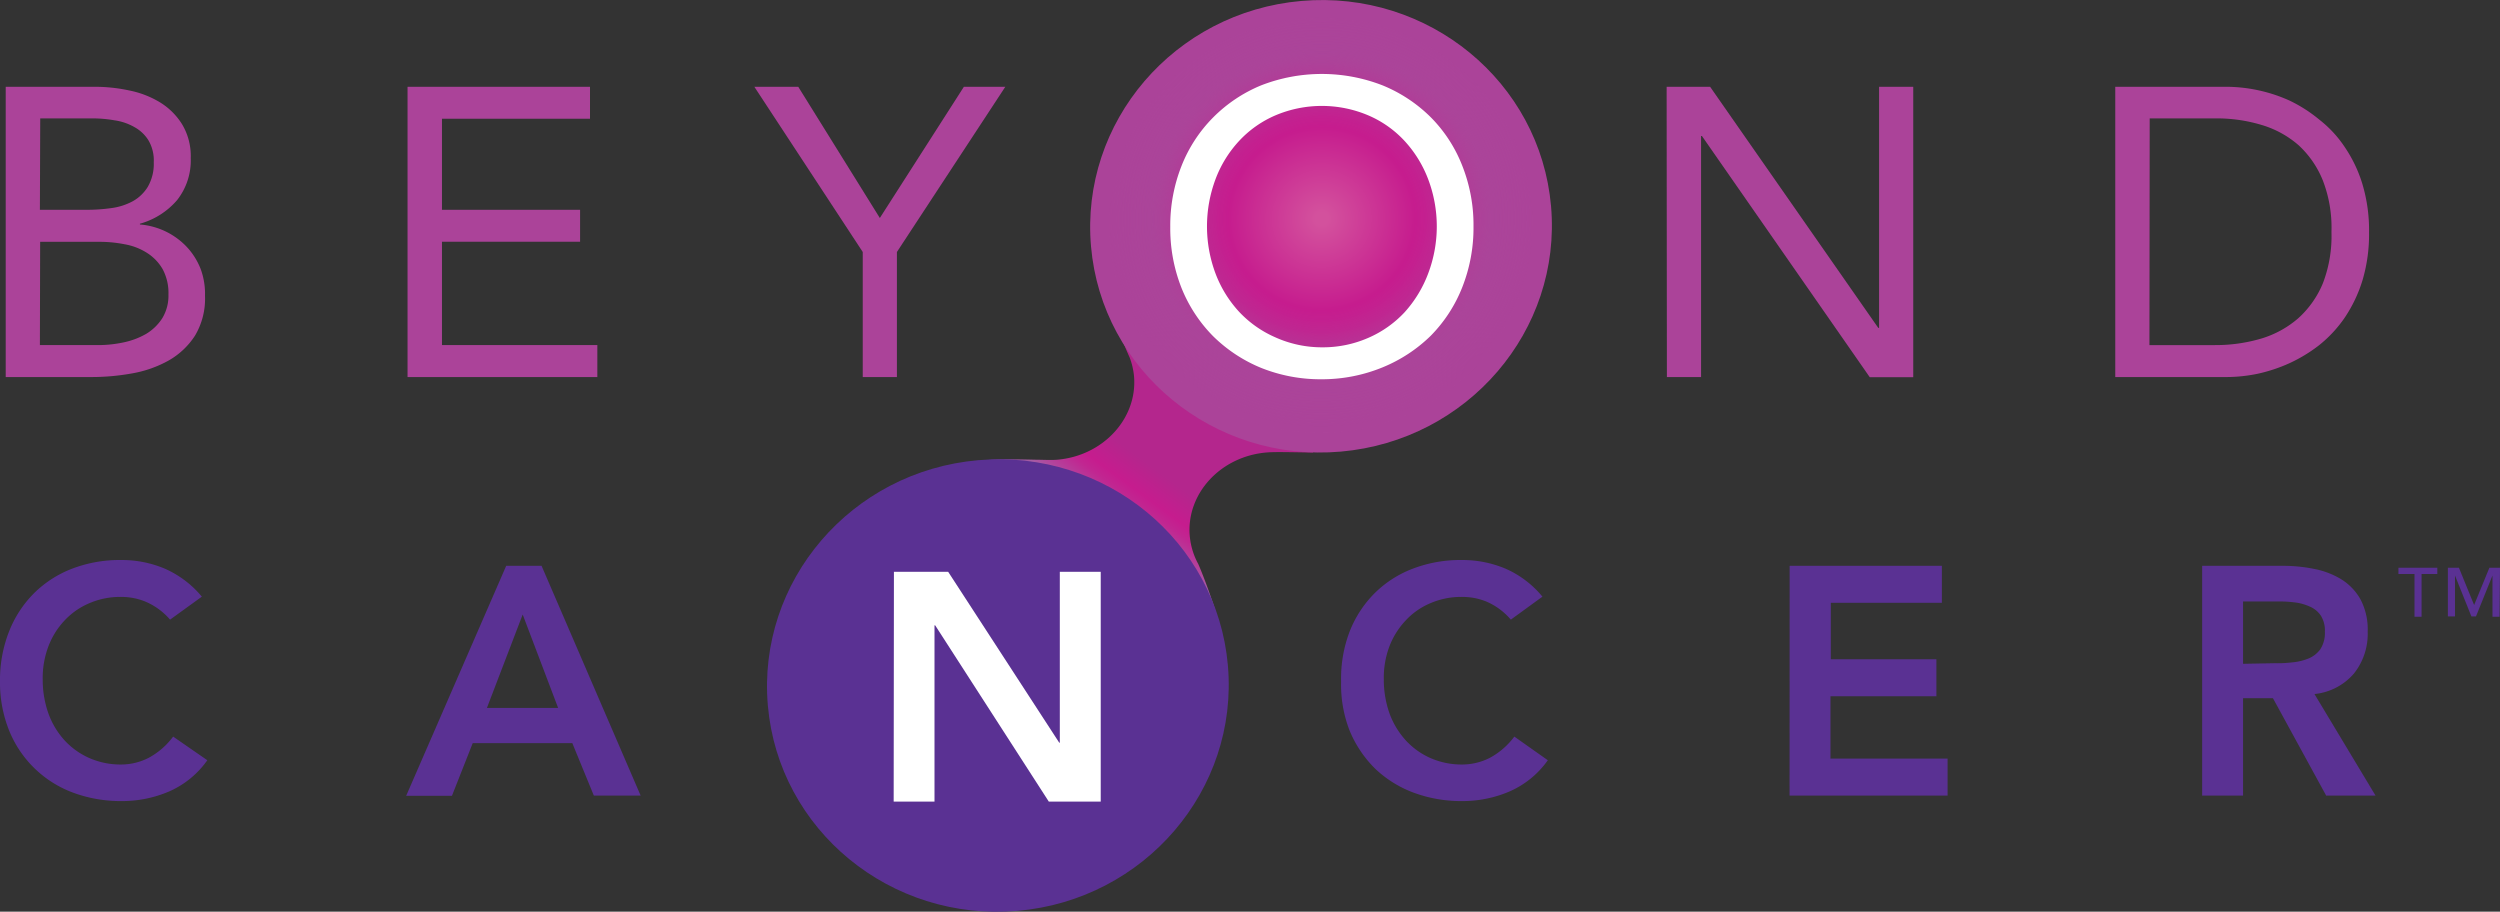 <svg xmlns="http://www.w3.org/2000/svg" xmlns:xlink="http://www.w3.org/1999/xlink" viewBox="0 0 292.67 106.73"><rect x="0" y="0" width="292.67" height="106.73" fill="#333333" stroke="none"/><defs><style>.cls-1{fill:url(#linear-gradient);}.cls-2{fill:#5a3193;}.cls-3,.cls-6{isolation:isolate;}.cls-3{opacity:0.92;fill:url(#radial-gradient);}.cls-4{fill:#ab4399;}.cls-5{fill:url(#radial-gradient-2);}.cls-6{opacity:0.85;fill:url(#radial-gradient-3);}.cls-7{fill:#fff;}</style><linearGradient id="linear-gradient" x1="717.67" y1="2208.57" x2="733.09" y2="2226.41" gradientTransform="matrix(-1, 0.08, 0.08, 1, 674.95, -2218.79)" gradientUnits="userSpaceOnUse"><stop offset="0.23" stop-color="#b4268d"/><stop offset="0.37" stop-color="#c61c8e"/><stop offset="0.42" stop-color="#c12691"/><stop offset="0.5" stop-color="#b4419b"/><stop offset="0.56" stop-color="#a65ca4"/><stop offset="0.62" stop-color="#8d4e9e"/><stop offset="0.7" stop-color="#713e98"/><stop offset="0.78" stop-color="#603494"/><stop offset="0.83" stop-color="#5a3193"/></linearGradient><radialGradient id="radial-gradient" cx="85.7" cy="234.64" fy="297.397" r="62.76" gradientTransform="matrix(1.1, 0.01, 0.02, -1.11, 17.49, 353.78)" gradientUnits="userSpaceOnUse"><stop offset="0.57" stop-color="#5a3193" stop-opacity="0"/><stop offset="0.59" stop-color="#523594" stop-opacity="0.25"/><stop offset="0.62" stop-color="#483996" stop-opacity="0.52"/><stop offset="0.65" stop-color="#413c97" stop-opacity="0.73"/><stop offset="0.67" stop-color="#3c3e98" stop-opacity="0.88"/><stop offset="0.69" stop-color="#394099" stop-opacity="0.97"/><stop offset="0.71" stop-color="#384099"/><stop offset="0.72" stop-color="#5d63ac"/><stop offset="0.74" stop-color="#969ac9"/><stop offset="0.76" stop-color="#c3c6e0"/><stop offset="0.77" stop-color="#e4e5f1"/><stop offset="0.78" stop-color="#f8f8fb"/><stop offset="0.79" stop-color="#fff"/></radialGradient><radialGradient id="radial-gradient-2" cx="117.09" cy="195.18" r="23.9" gradientTransform="matrix(1.04, -0.01, -0.01, -1.02, 34.98, 225.87)" gradientUnits="userSpaceOnUse"><stop offset="0.03" stop-color="#d3519d"/><stop offset="0.44" stop-color="#c61c8e"/><stop offset="0.48" stop-color="#c51e8f" stop-opacity="0.97"/><stop offset="0.55" stop-color="#c22390" stop-opacity="0.87"/><stop offset="0.62" stop-color="#bc2b93" stop-opacity="0.72"/><stop offset="0.7" stop-color="#b53796" stop-opacity="0.51"/><stop offset="0.79" stop-color="#ac469a" stop-opacity="0.24"/><stop offset="0.8" stop-color="#ab489b" stop-opacity="0.21"/><stop offset="1" stop-color="#ab489b" stop-opacity="0"/><stop offset="1" stop-color="#ab489b" stop-opacity="0.04"/></radialGradient><radialGradient id="radial-gradient-3" cx="88.19" cy="251.12" fy="313.872" r="62.76" gradientTransform="matrix(1.1, 0.01, 0.02, -1.11, 52.04, 318.63)" gradientUnits="userSpaceOnUse"><stop offset="0.48" stop-color="#d3519d" stop-opacity="0"/><stop offset="0.52" stop-color="#d3509d" stop-opacity="0.01"/><stop offset="0.54" stop-color="#d24e9c" stop-opacity="0.06"/><stop offset="0.56" stop-color="#d14a9b" stop-opacity="0.14"/><stop offset="0.59" stop-color="#d04499" stop-opacity="0.25"/><stop offset="0.6" stop-color="#ce3c97" stop-opacity="0.4"/><stop offset="0.62" stop-color="#cc3294" stop-opacity="0.58"/><stop offset="0.64" stop-color="#c92791" stop-opacity="0.78"/><stop offset="0.66" stop-color="#c61c8e"/><stop offset="0.67" stop-color="#c92693" stop-opacity="0.99"/><stop offset="0.69" stop-color="#d043a1" stop-opacity="0.95"/><stop offset="0.71" stop-color="#dc72b9" stop-opacity="0.89"/><stop offset="0.73" stop-color="#ecb3d9" stop-opacity="0.8"/><stop offset="0.76" stop-color="#fff" stop-opacity="0.7"/></radialGradient></defs><g id="Layer_2" data-name="Layer 2"><g id="Layer_1-2" data-name="Layer 1"><g id="Layer_2-2" data-name="Layer 2"><g id="Layer_1-2-2" data-name="Layer 1-2"><path id="logoMark_PathItem_" data-name="logoMark PathItem " class="cls-1" d="M123.75,53.82c-.76.06-1.7,0-2.29,0s-3.63-.12-5.4,0a18.92,18.92,0,0,0-6.41,1.82L142.23,76a26.46,26.46,0,0,0,0-4.71c-.33-1-1.19-3.52-1.95-5.26a8.43,8.43,0,0,1-1-3.31c-.41-4.94,3.62-9.3,9-9.75,1.13-.1,3.69,0,5.42,0,.67-1.08,1.51-.56,2.21-.51a6.67,6.67,0,0,0,3.63-.64l-29.71-23.9a16.51,16.51,0,0,0-.38,4.49,35.57,35.57,0,0,0,2.8,9.45,8.36,8.36,0,0,1,.51,2.21C133.17,49,129.13,53.37,123.75,53.82Z"/><ellipse id="logoMark_PathItem_2" data-name="logoMark PathItem 2" class="cls-2" cx="116.82" cy="80.25" rx="27.03" ry="26.48" transform="translate(-6.55 10.49) rotate(-5)"/><ellipse id="logoMark_PathItem_3" data-name="logoMark PathItem 3" class="cls-3" cx="116.54" cy="72.5" rx="22.89" ry="17.96" transform="translate(-2.61 4.38) rotate(-2.13)"/><ellipse id="logoMark_PathItem_4" data-name="logoMark PathItem 4" class="cls-4" cx="154.65" cy="26.49" rx="27.03" ry="26.48" transform="translate(-1.72 13.58) rotate(-5)"/><ellipse id="logoMark_PathItem_5" data-name="logoMark PathItem 5" class="cls-5" cx="154.64" cy="26.39" rx="24.8" ry="24.3" transform="translate(-1.71 13.58) rotate(-5)"/><ellipse id="logoMark_PathItem_6" data-name="logoMark PathItem 6" class="cls-6" cx="154.11" cy="19.06" rx="22.89" ry="17.96" transform="translate(-0.96 10.99) rotate(-4.07)"/><path id="logoMark_CompoundPathItem_" data-name="logoMark CompoundPathItem " class="cls-4" d="M.67,10.16H11a19.12,19.12,0,0,1,4.13.43A11.1,11.1,0,0,1,18.76,12a7.89,7.89,0,0,1,2.57,2.57,7.24,7.24,0,0,1,1,3.94,7.5,7.5,0,0,1-1.6,4.92,8.86,8.86,0,0,1-4.35,2.76v.09a8.49,8.49,0,0,1,5.5,2.64,8.08,8.08,0,0,1,1.61,2.57A8.4,8.4,0,0,1,24,34.64a8.45,8.45,0,0,1-1.17,4.65,8.86,8.86,0,0,1-3.08,2.91,13.52,13.52,0,0,1-4.27,1.51,26.76,26.76,0,0,1-4.73.43H.67Zm4,14.4h5.57a20.17,20.17,0,0,0,2.8-.2,7.2,7.2,0,0,0,2.48-.79,4.76,4.76,0,0,0,1.77-1.68A5.33,5.33,0,0,0,18,19a4.61,4.61,0,0,0-.62-2.57,4.44,4.44,0,0,0-1.66-1.56,6.54,6.54,0,0,0-2.35-.79,14.85,14.85,0,0,0-2.66-.22h-6Zm0,15.84h6.81a14.35,14.35,0,0,0,3-.32,8.89,8.89,0,0,0,2.64-1A5.77,5.77,0,0,0,19,37.25a5.07,5.07,0,0,0,.72-2.76,5.89,5.89,0,0,0-.69-3A5.52,5.52,0,0,0,17.2,29.6a7.13,7.13,0,0,0-2.59-1,15.1,15.1,0,0,0-3-.29H4.7Z"/><path id="logoMark_CompoundPathItem_2" data-name="logoMark CompoundPathItem 2" class="cls-4" d="M47.71,10.16H69.07V13.9H51.74V24.56H67.91V28.3H51.74V40.4H69.93v3.74H47.71Z"/><path id="logoMark_CompoundPathItem_3" data-name="logoMark CompoundPathItem 3" class="cls-4" d="M101,29.5,88.31,10.16h5.14L103,25.52l9.84-15.36h4.85L105,29.5V44.14h-4Z"/><path id="logoMark_CompoundPathItem_4" data-name="logoMark CompoundPathItem 4" class="cls-7" d="M154.74,44.4a18.65,18.65,0,0,1-7.12-1.34A17.39,17.39,0,0,1,142,39.34a17.07,17.07,0,0,1-3.7-5.67,19,19,0,0,1-1.3-7.13,19,19,0,0,1,1.32-7.12,16.77,16.77,0,0,1,3.7-5.67,17.07,17.07,0,0,1,5.6-3.75,19.58,19.58,0,0,1,14.25,0,17.23,17.23,0,0,1,5.62,3.72,16.59,16.59,0,0,1,3.69,5.67,18.82,18.82,0,0,1,1.32,7.12,18.94,18.94,0,0,1-1.32,7.13,16.89,16.89,0,0,1-3.69,5.67A17.55,17.55,0,0,1,161.87,43,18.69,18.69,0,0,1,154.74,44.4Zm0-3.74a13.26,13.26,0,0,0,5.45-1.11,12.73,12.73,0,0,0,4.25-3A14.17,14.17,0,0,0,167.2,32a15.6,15.6,0,0,0,0-11,13.86,13.86,0,0,0-2.76-4.49,12.45,12.45,0,0,0-4.25-3,13.91,13.91,0,0,0-10.89,0,12.55,12.55,0,0,0-4.25,3A13.59,13.59,0,0,0,142.29,21a15.77,15.77,0,0,0,0,11,13.8,13.8,0,0,0,2.76,4.49,12.83,12.83,0,0,0,4.25,3A13.26,13.26,0,0,0,154.74,40.66Z"/><path id="logoMark_CompoundPathItem_5" data-name="logoMark CompoundPathItem 5" class="cls-4" d="M195.11,10.16h5.09l19.68,28.22h.1V10.16h4v34h-5.09L199.24,15.92h-.1V44.14h-4Z"/><path id="logoMark_CompoundPathItem_6" data-name="logoMark CompoundPathItem 6" class="cls-4" d="M247.63,10.16h13.06a18.19,18.19,0,0,1,7.31,1.6A16.74,16.74,0,0,1,271.51,14a13.6,13.6,0,0,1,3,3.24,15.94,15.94,0,0,1,2.07,4.37,18.82,18.82,0,0,1,.76,5.59,18.9,18.9,0,0,1-.76,5.59,16.52,16.52,0,0,1-2.07,4.37,14.88,14.88,0,0,1-3,3.24A17.67,17.67,0,0,1,268,42.53a18.65,18.65,0,0,1-3.72,1.23,18.45,18.45,0,0,1-3.55.38h-13.1Zm4,30.24h7.68a18.81,18.81,0,0,0,5.43-.77,11.74,11.74,0,0,0,4.32-2.38,11.32,11.32,0,0,0,2.88-4.1,15.4,15.4,0,0,0,1-6,15.34,15.34,0,0,0-1-6A11.34,11.34,0,0,0,269.09,17a11.58,11.58,0,0,0-4.32-2.37,18.14,18.14,0,0,0-5.43-.77h-7.68Z"/><path id="logoMark_CompoundPathItem_7" data-name="logoMark CompoundPathItem 7" class="cls-2" d="M19.91,72.54A7.85,7.85,0,0,0,17,70.42a7.41,7.41,0,0,0-2.79-.54,9.09,9.09,0,0,0-3.78.75,8.46,8.46,0,0,0-2.91,2.05,9.1,9.1,0,0,0-1.88,3.06A10.44,10.44,0,0,0,5,79.5a11.86,11.86,0,0,0,.66,4,9.37,9.37,0,0,0,1.88,3.15,8.75,8.75,0,0,0,2.91,2.09,9.1,9.1,0,0,0,3.78.76,7.1,7.1,0,0,0,3.17-.78,8.7,8.7,0,0,0,2.87-2.49l4,2.77a10.73,10.73,0,0,1-4.44,3.64,13.94,13.94,0,0,1-5.59,1.14,16,16,0,0,1-5.72-1A12.9,12.9,0,0,1,1.06,85.5,15.05,15.05,0,0,1,0,79.8a15.49,15.49,0,0,1,1.06-5.87A13.1,13.1,0,0,1,4,69.43a12.88,12.88,0,0,1,4.48-2.87,15.54,15.54,0,0,1,5.72-1,13,13,0,0,1,5.07,1,11.86,11.86,0,0,1,4.36,3.29Z"/><path id="logoMark_CompoundPathItem_8" data-name="logoMark CompoundPathItem 8" class="cls-2" d="M59.26,66.24H63.4L75,93.14H69.52L67,87H55.34l-2.43,6.16H47.55Zm6.08,16.64L61.19,71.94,57,82.88Z"/><path id="logoMark_CompoundPathItem_9" data-name="logoMark CompoundPathItem 9" class="cls-7" d="M104.65,66.94H111l13,20h.07v-20h4.79v26.9h-6.08l-13.3-20.63h-.08V93.84h-4.78Z"/><path id="logoMark_CompoundPathItem_10" data-name="logoMark CompoundPathItem 10" class="cls-2" d="M176.87,72.54A7.82,7.82,0,0,0,174,70.42a7.46,7.46,0,0,0-2.8-.54,9.09,9.09,0,0,0-3.78.75,8.33,8.33,0,0,0-2.9,2.05,9.13,9.13,0,0,0-1.89,3.06A10.43,10.43,0,0,0,162,79.5a11.86,11.86,0,0,0,.66,4,9.56,9.56,0,0,0,1.89,3.15,8.71,8.71,0,0,0,2.9,2.09,9.1,9.1,0,0,0,3.78.76,7.15,7.15,0,0,0,3.18-.78,8.7,8.7,0,0,0,2.87-2.49L181.2,89a10.75,10.75,0,0,1-4.45,3.64,13.9,13.9,0,0,1-5.58,1.14,16,16,0,0,1-5.72-1A13.21,13.21,0,0,1,161,90a13.49,13.49,0,0,1-3-4.46,14.82,14.82,0,0,1-1-5.74,15.44,15.44,0,0,1,1-5.87,13.1,13.1,0,0,1,2.94-4.5,12.82,12.82,0,0,1,4.49-2.87,15.54,15.54,0,0,1,5.72-1,13,13,0,0,1,5.07,1,11.64,11.64,0,0,1,4.35,3.29Z"/><path id="logoMark_CompoundPathItem_11" data-name="logoMark CompoundPathItem 11" class="cls-2" d="M209.51,66.24h17.82v4.33h-13v6.61h12.36v4.33h-12.4v7.3H228v4.33H209.5Z"/><path id="logoMark_CompoundPathItem_12" data-name="logoMark CompoundPathItem 12" class="cls-2" d="M257.8,66.24h9.35a18.13,18.13,0,0,1,3.75.36,9.51,9.51,0,0,1,3.21,1.23,6.5,6.5,0,0,1,2.24,2.36,7.53,7.53,0,0,1,.83,3.76,7.44,7.44,0,0,1-1.61,4.9,7,7,0,0,1-4.62,2.4l7.15,11.89h-5.78l-6.23-11.4h-3.5v11.4H257.8Zm8.52,11.4a14.15,14.15,0,0,0,2.05-.1,6.71,6.71,0,0,0,1.88-.45A3.25,3.25,0,0,0,271.64,76a3.53,3.53,0,0,0,.53-2.07,3.25,3.25,0,0,0-.5-1.9A3,3,0,0,0,270.38,71a6,6,0,0,0-1.76-.48,15,15,0,0,0-1.89-.11h-4.14v7.3Z"/><path id="logoMark_CompoundPathItem_13" data-name="logoMark CompoundPathItem 13" class="cls-2" d="M285.33,67.2h-1.84v5h-.83v-5h-1.88v-.74h4.55Zm7.29,5h-.83V67.37h0l-1.93,4.79h-.54l-1.92-4.79h0v4.79h-.83v-5.7h1.29l1.78,4.37,1.79-4.37h1.24Z"/></g></g></g></g></svg>